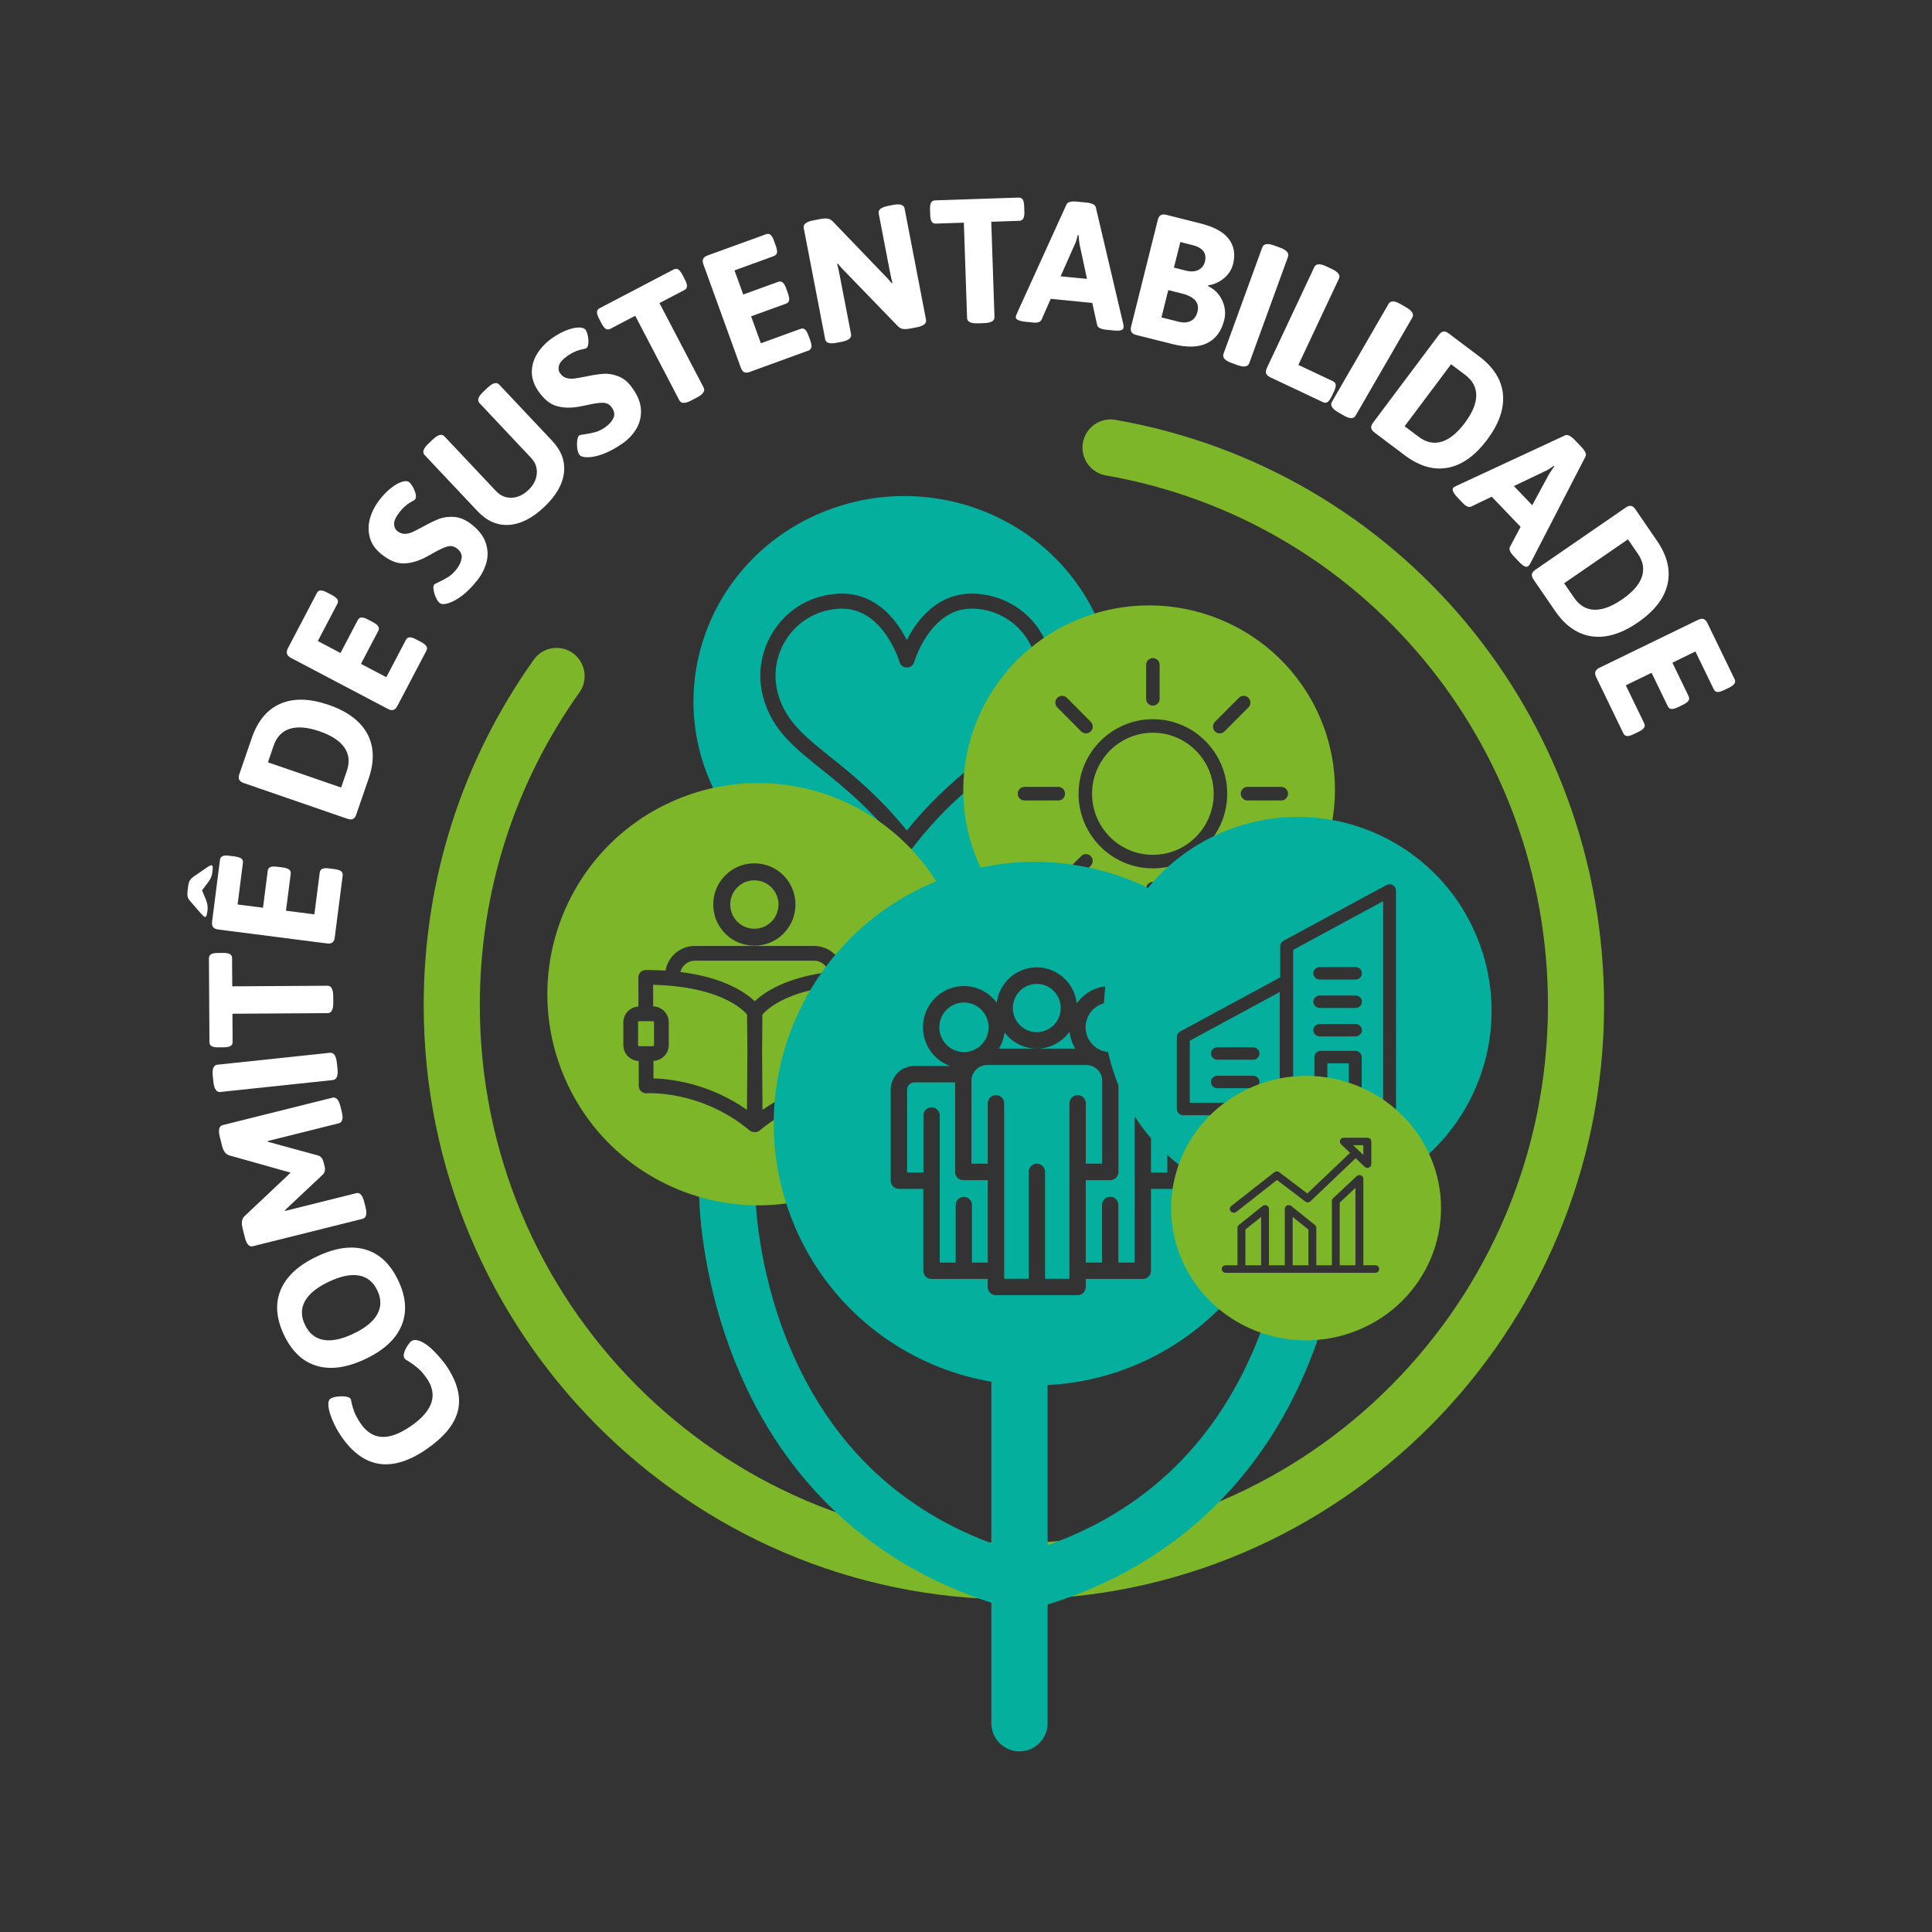 <?xml version="1.0" encoding="utf-8"?>
<!-- Generator: Adobe Illustrator 26.0.1, SVG Export Plug-In . SVG Version: 6.00 Build 0)  -->
<svg version="1.1" id="Camada_1" xmlns="http://www.w3.org/2000/svg" xmlns:xlink="http://www.w3.org/1999/xlink" x="0px" y="0px"
	 viewBox="0 0 415.18 415.18" style="enable-background:new 0 0 415.18 415.18;" xml:space="preserve">
<rect x="0" y="0" width="415.18" height="415.18" fill="#333333" stroke="none"/>
<style type="text/css">
	.st0{fill-rule:evenodd;clip-rule:evenodd;fill:#FFFFFF;}
	.st1{fill:#7DB629;}
	.st2{fill-rule:evenodd;clip-rule:evenodd;fill:#04AF9E;}
	.st3{fill:#04AF9E;}
	.st4{fill-rule:evenodd;clip-rule:evenodd;fill:#7DB629;}
</style>
<g id="COMITÊ_DE_SUSTENTABILIDADE_copy">
	<g>
		<path class="st0" d="M93.34,290.44c-0.97-0.99-1.89-1.7-2.76-2.11c-0.92-0.44-1.65-0.48-2.19-0.11c-0.21,0.14-0.48,0.46-0.8,0.94
			c-0.33,0.49-0.57,0.99-0.73,1.52c-0.16,0.53-0.13,0.95,0.08,1.26c0.09,0.13,0.33,0.3,0.72,0.52c0.74,0.45,1.43,0.95,2.1,1.51
			c0.66,0.56,1.31,1.31,1.96,2.25c2.45,3.57,1.29,7-3.46,10.27c-2.36,1.62-4.43,2.39-6.2,2.3c-1.78-0.09-3.3-1.05-4.56-2.89
			c-0.6-0.88-1.04-1.68-1.33-2.41c-0.28-0.73-0.48-1.38-0.59-1.94c-0.11-0.57-0.19-0.88-0.23-0.95c-0.17-0.25-0.55-0.41-1.14-0.49
			c-0.59-0.07-1.19-0.06-1.82,0.03c-0.63,0.09-1.09,0.24-1.38,0.44c-0.35,0.24-0.5,0.75-0.44,1.5c0.06,0.85,0.35,1.89,0.88,3.13
			c0.53,1.24,1.15,2.38,1.86,3.42c4.78,6.98,10.89,7.92,18.32,2.81c3.86-2.65,6.13-5.45,6.8-8.39c0.67-2.94-0.19-6.16-2.6-9.68
			C95.14,292.42,94.32,291.44,93.34,290.44z M78.51,292.05c3.96-1.87,6.55-4.26,7.77-7.17c1.22-2.9,0.99-6.13-0.69-9.69
			c-1.68-3.55-4.02-5.77-7.03-6.66c-3.01-0.89-6.49-0.4-10.45,1.48c-3.96,1.87-6.55,4.26-7.78,7.15c-1.22,2.89-1,6.12,0.68,9.67
			c1.68,3.55,4.02,5.78,7.04,6.68C71.06,294.41,74.55,293.93,78.51,292.05z M69.48,287.93c-1.76-0.33-3.08-1.41-3.95-3.24
			c-0.87-1.83-0.86-3.53,0.01-5.1c0.87-1.56,2.58-2.95,5.12-4.15s4.7-1.65,6.47-1.34c1.77,0.31,3.09,1.38,3.96,3.22
			c0.87,1.83,0.86,3.54-0.02,5.12c-0.88,1.58-2.59,2.97-5.13,4.17C73.4,287.82,71.25,288.26,69.48,287.93z M78.55,259.4l-0.27-1.07
			c-0.37-1.48-0.94-2.12-1.73-1.92l-13.45,3.36l-1.81,0.45l-0.07-0.14c0.36-0.33,0.77-0.72,1.24-1.17l6.98-6.56
			c0.38-0.46,0.49-1.01,0.33-1.65l-0.27-1.07c-0.16-0.64-0.51-1.07-1.07-1.3l-9.24-2.52c-0.62-0.18-1.17-0.34-1.64-0.45l0-0.16
			l1.81-0.45l13.45-3.36c0.79-0.2,1-1.03,0.63-2.51l-0.27-1.07c-0.37-1.48-0.94-2.12-1.73-1.92l-23.58,5.89
			c-0.79,0.2-1,1.03-0.63,2.51l0.48,1.92c0.29,1.18,0.82,1.87,1.57,2.08l12.46,3.51l0.71,0.18l-0.53,0.53l-9.38,8.85
			c-0.57,0.53-0.71,1.39-0.42,2.57l0.49,1.96c0.37,1.48,0.94,2.12,1.73,1.92l23.58-5.89C78.71,261.71,78.92,260.88,78.55,259.4z
			 M71.52,232.1c0.83-0.09,1.17-0.89,1.01-2.4l-0.14-1.32c-0.16-1.51-0.66-2.23-1.49-2.14l-24.17,2.56
			c-0.83,0.09-1.17,0.89-1.01,2.4l0.14,1.32c0.16,1.51,0.66,2.23,1.49,2.14L71.52,232.1z M48.1,225.06c0.66,0,1.14-0.1,1.44-0.28
			c0.3-0.18,0.45-0.47,0.45-0.88l-0.04-6.05l20.47-0.13c0.81-0.01,1.21-0.77,1.2-2.29l-0.01-1.33c-0.01-1.52-0.42-2.28-1.23-2.27
			l-20.47,0.13l-0.04-6.05c0-0.41-0.16-0.7-0.46-0.87c-0.3-0.18-0.79-0.26-1.44-0.26l-1.18,0.01c-0.66,0-1.14,0.1-1.44,0.28
			c-0.3,0.18-0.45,0.47-0.45,0.88l0.11,17.99c0,0.41,0.16,0.7,0.46,0.87c0.3,0.18,0.79,0.26,1.44,0.26L48.1,225.06z M45.63,187.5
			c0.08-0.6,0.1-1.01,0.08-1.22c-0.02-0.21-0.11-0.32-0.26-0.34c-0.18-0.02-0.59,0.19-1.23,0.65l-2.6,1.78
			c-0.39,0.28-0.67,0.57-0.84,0.87c-0.17,0.3-0.29,0.74-0.36,1.32l-0.1,0.75c-0.07,0.58-0.07,1.03,0,1.36
			c0.07,0.33,0.27,0.67,0.58,1.01l2.1,2.42c0.51,0.6,0.85,0.91,1.03,0.94c0.15,0.02,0.26-0.07,0.34-0.26
			c0.08-0.19,0.15-0.59,0.23-1.2c0.09-0.68-0.03-1.44-0.36-2.27l-0.82-1.98l1.29-1.71C45.24,188.94,45.54,188.23,45.63,187.5z
			 M45.8,199.24c0.21,0.27,0.58,0.44,1.1,0.51l23.35,2.99c0.53,0.07,0.93,0,1.19-0.21c0.27-0.21,0.44-0.58,0.5-1.1l1.7-13.28
			c0.05-0.4-0.06-0.71-0.34-0.93c-0.28-0.21-0.74-0.36-1.4-0.45l-1.17-0.15c-0.65-0.08-1.14-0.06-1.46,0.08
			c-0.32,0.14-0.51,0.41-0.56,0.81l-1.15,8.98l-6.1-0.78l1.01-7.92c0.05-0.4-0.06-0.71-0.34-0.93c-0.28-0.21-0.74-0.36-1.4-0.45
			l-1.17-0.15c-0.65-0.08-1.14-0.06-1.47,0.08c-0.32,0.14-0.51,0.41-0.56,0.81l-1.01,7.92l-5.46-0.7l1.14-8.94
			c0.05-0.4-0.06-0.71-0.34-0.93c-0.28-0.21-0.74-0.36-1.4-0.45l-1.17-0.15c-0.65-0.08-1.14-0.06-1.46,0.08
			c-0.32,0.14-0.51,0.41-0.56,0.81l-1.69,13.24C45.52,198.57,45.59,198.97,45.8,199.24z M52.38,168.27l22.26,7.68
			c0.5,0.17,0.91,0.19,1.21,0.04c0.31-0.15,0.55-0.48,0.72-0.98l2.65-7.7c1.28-3.72,1.17-6.94-0.31-9.66
			c-1.49-2.72-4.25-4.78-8.3-6.18c-4.05-1.39-7.49-1.48-10.34-0.25c-2.85,1.23-4.91,3.7-6.18,7.42l-2.65,7.7
			c-0.17,0.5-0.18,0.91-0.04,1.21C51.55,167.86,51.88,168.1,52.38,168.27z M58.79,160.27c0.66-1.92,1.83-3.14,3.51-3.66
			c1.68-0.52,3.8-0.34,6.36,0.54c2.56,0.88,4.34,2.05,5.35,3.49c1,1.45,1.17,3.13,0.52,5.04l-1.22,3.56l-15.73-5.42L58.79,160.27z
			 M62.51,141.37l20.84,10.97c0.47,0.25,0.87,0.32,1.19,0.22c0.32-0.1,0.61-0.39,0.86-0.86l6.22-11.85c0.19-0.36,0.19-0.69,0-0.99
			c-0.19-0.3-0.57-0.6-1.15-0.91l-1.04-0.55c-0.58-0.31-1.05-0.45-1.4-0.44c-0.35,0.02-0.62,0.2-0.81,0.56l-4.2,8.01l-5.45-2.87
			l3.71-7.07c0.19-0.36,0.19-0.69,0-0.99c-0.19-0.3-0.57-0.6-1.15-0.91l-1.04-0.55c-0.58-0.31-1.05-0.45-1.4-0.44
			c-0.35,0.02-0.62,0.2-0.81,0.56l-3.71,7.07l-4.87-2.57l4.19-7.98c0.19-0.36,0.19-0.69,0-0.99c-0.19-0.3-0.57-0.6-1.15-0.91
			l-1.04-0.55c-0.58-0.31-1.05-0.45-1.4-0.44c-0.35,0.02-0.62,0.2-0.81,0.56l-6.2,11.82c-0.25,0.47-0.32,0.87-0.22,1.19
			C61.76,140.83,62.04,141.12,62.51,141.37z M101.38,112.72c-1.26-0.98-2.49-1.53-3.71-1.63c-1.22-0.1-2.33,0.04-3.32,0.42
			c-0.99,0.38-2.17,0.96-3.54,1.72c-0.95,0.51-1.68,0.89-2.2,1.12c-0.52,0.24-1.06,0.36-1.62,0.37c-0.56,0.01-1.09-0.18-1.61-0.59
			c-0.44-0.34-0.67-0.85-0.69-1.53c-0.02-0.67,0.38-1.53,1.19-2.57c0.61-0.78,1.31-1.43,2.11-1.96c0.18-0.11,0.42-0.24,0.7-0.4
			c0.28-0.15,0.46-0.28,0.54-0.38c0.17-0.22,0.2-0.58,0.1-1.08c-0.11-0.5-0.3-1.01-0.58-1.51c-0.28-0.51-0.56-0.87-0.84-1.09
			c-0.32-0.25-0.81-0.28-1.47-0.09c-0.71,0.21-1.5,0.65-2.36,1.32c-0.86,0.66-1.68,1.51-2.48,2.52c-0.97,1.24-1.66,2.56-2.07,3.98
			c-0.41,1.41-0.43,2.81-0.05,4.19c0.38,1.38,1.25,2.6,2.61,3.66c1.63,1.28,3.18,1.91,4.62,1.89c1.45-0.02,2.96-0.43,4.55-1.22
			l1.67-0.91c1.35-0.78,2.41-1.28,3.17-1.5c0.77-0.22,1.47-0.08,2.11,0.42c0.78,0.61,1.11,1.31,0.99,2.1
			c-0.12,0.79-0.48,1.58-1.09,2.35c-0.55,0.7-1.11,1.24-1.7,1.62c-0.59,0.38-1.29,0.76-2.11,1.15c-0.58,0.25-0.92,0.44-1.01,0.56
			c-0.16,0.2-0.19,0.57-0.11,1.12c0.09,0.55,0.25,1.1,0.5,1.65c0.25,0.55,0.52,0.94,0.82,1.17c0.38,0.3,0.98,0.31,1.79,0.05
			c0.91-0.25,1.91-0.8,3.02-1.64c1.11-0.84,2.21-1.97,3.32-3.38c0.92-1.18,1.56-2.45,1.92-3.81c0.36-1.36,0.3-2.75-0.17-4.17
			C103.91,115.24,102.91,113.93,101.38,112.72z M107.27,82.64c-0.56-0.59-1.39-0.36-2.49,0.68l-0.91,0.86
			c-1.11,1.04-1.38,1.86-0.82,2.45l11.1,11.79c0.92,0.98,1.32,2.12,1.2,3.41c-0.12,1.3-0.73,2.47-1.84,3.51
			c-1.11,1.04-2.3,1.58-3.59,1.62c-1.29,0.03-2.4-0.44-3.32-1.42L95.5,93.76c-0.56-0.59-1.39-0.36-2.49,0.68l-0.94,0.89
			c-1.1,1.04-1.38,1.86-0.82,2.45l11.36,12.06c2,2.12,4.25,3.11,6.75,2.96c2.5-0.15,5.02-1.43,7.57-3.83
			c2.54-2.4,3.96-4.85,4.26-7.34c0.3-2.49-0.55-4.8-2.55-6.92L107.27,82.64z M132.99,80.91c-1.14-0.46-2.23-0.65-3.29-0.58
			c-1.06,0.07-2.35,0.27-3.89,0.6c-1.06,0.21-1.87,0.35-2.44,0.42c-0.57,0.07-1.12,0.03-1.66-0.12c-0.54-0.15-0.99-0.5-1.37-1.04
			c-0.32-0.46-0.39-1.01-0.21-1.66c0.18-0.65,0.81-1.35,1.89-2.1c0.81-0.56,1.68-0.98,2.6-1.25c0.21-0.05,0.47-0.11,0.78-0.17
			c0.31-0.06,0.52-0.13,0.62-0.2c0.23-0.16,0.37-0.49,0.41-1c0.05-0.51,0.01-1.05-0.1-1.62c-0.12-0.57-0.28-1-0.48-1.29
			c-0.23-0.33-0.69-0.51-1.38-0.52c-0.74-0.01-1.62,0.18-2.64,0.56c-1.01,0.38-2.05,0.94-3.11,1.68c-1.29,0.9-2.34,1.96-3.15,3.19
			c-0.81,1.23-1.24,2.56-1.28,3.99c-0.04,1.43,0.43,2.86,1.41,4.27c1.18,1.71,2.47,2.76,3.86,3.17c1.39,0.41,2.96,0.47,4.7,0.18
			l1.87-0.37c1.52-0.35,2.67-0.51,3.47-0.49c0.8,0.02,1.43,0.36,1.89,1.02c0.56,0.81,0.67,1.58,0.32,2.3
			c-0.35,0.72-0.93,1.36-1.74,1.93c-0.73,0.51-1.43,0.85-2.1,1.04c-0.67,0.19-1.45,0.35-2.35,0.48c-0.63,0.07-1.01,0.15-1.13,0.23
			c-0.21,0.14-0.35,0.49-0.43,1.04c-0.08,0.55-0.08,1.12-0.01,1.72c0.07,0.6,0.22,1.05,0.44,1.36c0.27,0.4,0.84,0.59,1.7,0.58
			c0.94,0.02,2.06-0.2,3.37-0.68c1.3-0.48,2.69-1.23,4.17-2.25c1.23-0.85,2.21-1.88,2.95-3.07c0.74-1.2,1.1-2.54,1.07-4.03
			c-0.03-1.49-0.6-3.04-1.72-4.64C135.15,82.26,134.13,81.37,132.99,80.91z M141.72,65.13l5.35-2.8c0.36-0.19,0.55-0.46,0.56-0.81
			c0.02-0.35-0.13-0.82-0.43-1.4l-0.54-1.05c-0.3-0.58-0.61-0.97-0.9-1.16c-0.3-0.19-0.63-0.19-0.99,0l-15.92,8.33
			c-0.36,0.19-0.55,0.46-0.56,0.81c-0.02,0.35,0.13,0.82,0.43,1.4l0.55,1.05c0.3,0.58,0.61,0.97,0.9,1.16c0.3,0.19,0.63,0.19,0.99,0
			l5.35-2.8l9.48,18.17c0.38,0.72,1.24,0.73,2.58,0.02l1.18-0.62c1.35-0.7,1.83-1.42,1.46-2.14L141.72,65.13z M173.73,72.08
			c-0.22-0.62-0.47-1.04-0.74-1.27c-0.27-0.23-0.6-0.27-0.98-0.13l-8.5,3.09l-2.1-5.79l7.5-2.72c0.38-0.14,0.6-0.38,0.67-0.73
			c0.06-0.35-0.02-0.83-0.24-1.45l-0.4-1.11c-0.22-0.62-0.47-1.04-0.74-1.27c-0.27-0.23-0.6-0.27-0.98-0.13l-7.5,2.72l-1.88-5.18
			l8.46-3.08c0.38-0.14,0.6-0.38,0.67-0.73c0.06-0.35-0.02-0.83-0.24-1.45l-0.4-1.11c-0.22-0.62-0.47-1.04-0.74-1.27
			c-0.27-0.23-0.6-0.27-0.98-0.13l-12.53,4.55c-0.5,0.18-0.82,0.43-0.97,0.74c-0.14,0.31-0.13,0.71,0.06,1.21l8.03,22.17
			c0.18,0.5,0.43,0.82,0.73,0.97c0.31,0.14,0.71,0.13,1.21-0.06l12.56-4.57c0.38-0.14,0.6-0.38,0.67-0.73
			c0.06-0.35-0.02-0.83-0.24-1.45L173.73,72.08z M194.39,44.8c-0.15-0.8-0.98-1.05-2.47-0.76l-1.08,0.21
			c-1.49,0.29-2.16,0.83-2.01,1.63l2.39,12.4c0.22,1.12,0.4,1.96,0.56,2.52l-0.14,0.07c-0.54-0.67-1.13-1.32-1.77-1.94l-10.89-11.33
			c-0.33-0.35-0.7-0.55-1.12-0.62c-0.42-0.06-0.93-0.03-1.53,0.08l-1.6,0.31c-1.49,0.29-2.16,0.83-2.01,1.63l4.61,23.9
			c0.15,0.8,0.98,1.05,2.47,0.76l1.08-0.21c1.49-0.29,2.16-0.83,2.01-1.63l-2.43-12.58c-0.22-1.12-0.4-1.96-0.56-2.52l0.14-0.07
			c0.54,0.67,1.13,1.32,1.77,1.94l11.11,11.48c0.33,0.35,0.7,0.56,1.12,0.62c0.42,0.06,0.93,0.03,1.53-0.08l1.42-0.27
			c1.49-0.29,2.16-0.83,2.01-1.63L194.39,44.8z M219.05,47.45c0.4-0.01,0.69-0.18,0.86-0.49c0.17-0.31,0.24-0.79,0.22-1.45
			l-0.04-1.18c-0.02-0.66-0.13-1.14-0.31-1.44c-0.19-0.3-0.48-0.44-0.89-0.43l-17.95,0.6c-0.41,0.01-0.69,0.18-0.86,0.49
			c-0.17,0.31-0.24,0.79-0.22,1.45l0.04,1.18c0.02,0.66,0.13,1.14,0.31,1.44c0.19,0.3,0.48,0.44,0.89,0.43l6.03-0.2l0.69,20.49
			c0.03,0.81,0.8,1.19,2.32,1.14l1.33-0.04c1.52-0.05,2.26-0.48,2.24-1.29l-0.69-20.49L219.05,47.45z M235.48,44.53
			c-0.12-0.55-0.82-0.88-2.08-1.01l-1.97-0.19c-1.23-0.12-1.98,0.07-2.23,0.58L218.5,67.43c-0.14,0.34-0.21,0.57-0.22,0.67
			c-0.05,0.56,0.69,0.91,2.22,1.06l1.51,0.15c0.98,0.1,1.59-0.11,1.82-0.62l1.97-4.47l8.92,0.88l1.06,4.77
			c0.12,0.55,0.8,0.88,2.04,1l1.66,0.16c1.26,0.12,1.92-0.09,1.97-0.65c0.02-0.2,0-0.43-0.05-0.69L235.48,44.53z M227.92,59.38
			l2.89-6.52c0.22-0.41,0.4-0.87,0.54-1.38c0.14-0.51,0.23-0.84,0.27-0.99l0.15,0.01c0.09,1.13,0.2,1.96,0.33,2.48l1.49,6.95
			L227.92,59.38z M262.64,64.55c-0.64-1.39-1.65-2.41-3.03-3.07l0-0.16c1.27-0.18,2.41-0.68,3.41-1.52c1-0.83,1.66-1.86,1.97-3.09
			c0.51-2.04,0.21-3.82-0.9-5.32c-1.11-1.51-3.16-2.64-6.16-3.39l-7.29-1.83c-0.52-0.13-0.92-0.11-1.21,0.07
			c-0.29,0.18-0.5,0.52-0.63,1.04l-5.72,22.87c-0.13,0.52-0.11,0.92,0.07,1.21c0.17,0.29,0.52,0.5,1.04,0.63l7.81,1.96
			c3.07,0.77,5.53,0.7,7.39-0.2c1.86-0.91,3.09-2.56,3.69-4.97C263.43,67.34,263.29,65.94,262.64,64.55z M257.34,66.98
			c-0.24,0.96-0.72,1.62-1.44,1.99c-0.72,0.37-1.62,0.42-2.7,0.15l-3.61-0.91l1.47-5.87l3.02,0.76c1.28,0.32,2.2,0.81,2.77,1.46
			C257.41,65.21,257.58,66.02,257.34,66.98z M258.93,56.24c-0.2,0.81-0.67,1.4-1.4,1.77c-0.73,0.37-1.64,0.41-2.72,0.14l-2.54-0.64
			l1.38-5.5l2.62,0.66C258.49,53.23,259.38,54.42,258.93,56.24z M275.08,53.22l-1.25-0.46c-1.43-0.52-2.28-0.39-2.57,0.4
			l-8.33,22.87c-0.29,0.79,0.28,1.44,1.71,1.96l1.25,0.46c1.43,0.52,2.28,0.39,2.57-0.4l8.33-22.87
			C277.07,54.39,276.5,53.74,275.08,53.22z M286.67,84.13c0.28-0.6,0.4-1.07,0.37-1.42c-0.03-0.35-0.23-0.61-0.6-0.79l-7.42-3.5
			l8.72-18.55c0.34-0.73-0.17-1.43-1.54-2.07l-1.17-0.55c-1.37-0.65-2.23-0.6-2.58,0.13l-10.19,21.68c-0.23,0.48-0.28,0.88-0.17,1.2
			c0.11,0.32,0.41,0.59,0.89,0.82l11.34,5.35c0.37,0.17,0.69,0.16,0.98-0.04c0.29-0.2,0.57-0.6,0.86-1.19L286.67,84.13z
			 M302.15,66.03L301,65.36c-1.31-0.76-2.18-0.78-2.6-0.06l-12.18,21.06c-0.42,0.72,0.03,1.47,1.34,2.23l1.15,0.67
			c1.31,0.76,2.18,0.78,2.6,0.06l12.18-21.06C303.91,67.53,303.47,66.79,302.15,66.03z M319.57,94.5c2.57-3.43,3.7-6.69,3.41-9.78
			c-0.3-3.09-2.01-5.82-5.15-8.17l-6.5-4.89c-0.43-0.32-0.81-0.46-1.14-0.41c-0.34,0.05-0.66,0.28-0.98,0.71l-14.13,18.86
			c-0.32,0.43-0.46,0.81-0.41,1.14c0.05,0.34,0.28,0.67,0.71,0.99l6.5,4.89c3.14,2.36,6.23,3.25,9.28,2.67
			C314.2,99.94,317,97.93,319.57,94.5z M314.77,90.9c-1.63,2.17-3.28,3.51-4.96,4.02c-1.68,0.51-3.33,0.16-4.95-1.06l-3.01-2.26
			l9.98-13.32l3.01,2.26c1.62,1.22,2.42,2.71,2.4,4.47C317.22,86.76,316.4,88.73,314.77,90.9z M339.79,95.99l-1.37-1.43
			c-0.86-0.9-1.55-1.23-2.07-1.01l-23.41,10.88c-0.33,0.17-0.53,0.29-0.6,0.36c-0.4,0.39-0.07,1.14,1,2.25l1.05,1.1
			c0.68,0.71,1.28,0.95,1.78,0.71l4.4-2.11l6.2,6.48l-2.29,4.31c-0.26,0.5,0.04,1.19,0.9,2.09l1.16,1.21
			c0.88,0.92,1.51,1.18,1.92,0.79c0.15-0.14,0.28-0.33,0.41-0.56l11.85-22.96C340.98,97.61,340.67,96.91,339.79,95.99z
			 M332.65,102.32l-3.38,6.25l-3.94-4.12l6.43-3.06c0.43-0.17,0.87-0.4,1.3-0.7c0.44-0.3,0.72-0.49,0.84-0.57l0.11,0.11
			C333.34,101.14,332.89,101.84,332.65,102.32z M351.99,133.75c3.53-2.43,5.64-5.15,6.35-8.18c0.7-3.02-0.05-6.16-2.28-9.39
			l-4.6-6.71c-0.3-0.44-0.62-0.69-0.95-0.75c-0.33-0.06-0.72,0.06-1.16,0.36l-19.4,13.36c-0.44,0.3-0.69,0.62-0.75,0.95
			c-0.06,0.34,0.06,0.72,0.36,1.16l4.6,6.71c2.22,3.24,4.87,5.07,7.94,5.49C345.17,137.18,348.47,136.18,351.99,133.75z
			 M338.26,128.44l-2.13-3.1l13.71-9.44l2.13,3.1c1.15,1.67,1.43,3.34,0.85,5c-0.58,1.66-1.99,3.26-4.22,4.8
			c-2.23,1.54-4.23,2.28-5.98,2.23C340.85,130.98,339.4,130.11,338.26,128.44z M372.75,145.93l-5.82-12.01
			c-0.23-0.48-0.51-0.77-0.83-0.89c-0.32-0.11-0.72-0.05-1.2,0.18l-21.18,10.29c-0.48,0.23-0.77,0.51-0.88,0.83
			c-0.11,0.32-0.05,0.72,0.18,1.2l5.83,12.05c0.18,0.36,0.44,0.56,0.79,0.59c0.35,0.03,0.82-0.1,1.41-0.39l1.06-0.51
			c0.59-0.29,0.99-0.58,1.18-0.87c0.2-0.29,0.21-0.62,0.03-0.99l-3.94-8.14l5.54-2.69l3.48,7.19c0.18,0.36,0.44,0.56,0.79,0.59
			c0.35,0.03,0.82-0.1,1.41-0.39l1.06-0.51c0.59-0.29,0.99-0.58,1.18-0.87c0.2-0.29,0.21-0.62,0.03-0.99l-3.48-7.19l4.95-2.41
			l3.93,8.11c0.18,0.36,0.44,0.56,0.79,0.59c0.35,0.03,0.82-0.1,1.41-0.39l1.06-0.51c0.59-0.29,0.99-0.58,1.18-0.87
			C372.92,146.62,372.93,146.3,372.75,145.93z"/>
	</g>
</g>
<g id="Shape_8_copy_00000116928703790194562130000013408304468036829058_">
	<g>
		<path class="st1" d="M239.68,90.22c-3.28-0.57-6.4,1.64-6.97,4.93c-0.57,3.3,1.63,6.43,4.91,7.01
			c55.06,9.61,95.03,57.49,95.03,113.86c0,63.72-51.49,115.56-114.77,115.56c-63.28,0-114.77-51.84-114.77-115.56
			c0-24.29,7.4-47.53,21.4-67.21c1.94-2.72,1.31-6.51-1.4-8.45c-2.71-1.95-6.48-1.32-8.41,1.41
			c-15.47,21.75-23.65,47.43-23.65,74.26c0,70.4,56.9,127.68,126.83,127.68c69.94,0,126.83-57.28,126.83-127.68
			C344.7,153.75,300.53,100.84,239.68,90.22z"/>
	</g>
</g>
<g id="Ellipse_1_copy_6">
	<g>
		<path class="st2" d="M212.12,131.19C212.12,131.19,212.12,131.19,212.12,131.19c-1.1-0.27-2.22-0.4-3.32-0.4
			c-8.92,0-12.32,11.36-12.35,11.48c-0.2,0.7-0.84,1.18-1.57,1.18c0,0,0,0,0,0c-0.73,0-1.37-0.48-1.57-1.18
			c-0.03-0.11-3.43-11.47-12.35-11.47c-1.1,0-2.21,0.14-3.32,0.4c-3.77,0.91-6.95,3.27-8.94,6.62c-2.03,3.43-2.57,7.43-1.51,11.27
			c1.61,5.83,5.69,9.11,11.33,13.64c4.65,3.73,10.35,8.31,16.35,15.74c6-7.43,11.7-12.01,16.35-15.74c1.97-1.58,3.75-3.02,5.3-4.46
			c0.17-2.23,0.56-4.2,1.34-5.72c0.99-1.94,2.71-3.03,4.74-3.68c0.98-3.77,0.44-7.69-1.55-11.05
			C219.07,134.46,215.9,132.11,212.12,131.19z M238.75,142.13c-0.58-2.84-1.46-5.66-2.65-8.43c-9.65-22.48-36.17-33.08-59.25-23.67
			c-23.07,9.41-33.96,35.26-24.31,57.75c9.65,22.48,36.17,33.08,59.25,23.67c7.67-3.13,4.86-17.61,4.65-28.74
			c-1,0.84-2.05,1.68-3.15,2.56c-4.84,3.89-10.87,8.73-17.11,16.84c-0.31,0.4-0.79,0.64-1.3,0.64s-0.99-0.24-1.3-0.64
			c-6.23-8.11-12.26-12.95-17.11-16.84c-5.89-4.73-10.54-8.46-12.43-15.31c-1.3-4.69-0.64-9.59,1.84-13.78
			c2.44-4.12,6.34-7.01,10.98-8.13c1.36-0.33,2.73-0.49,4.09-0.49c4.77,0,8.98,2.43,12.17,7.03c0.7,1.02,1.29,2.03,1.75,2.96
			c0.47-0.92,1.05-1.94,1.75-2.96c3.19-4.6,7.4-7.03,12.17-7.03c1.36,0,2.73,0.17,4.09,0.49h0c4.64,1.12,8.54,4.01,10.98,8.13
			c2.17,3.66,2.94,7.85,2.24,11.98C232.65,147.34,240.05,148.47,238.75,142.13z"/>
	</g>
</g>
<g id="Shape_10_copy_2_00000025418575138215213690000013527620421474212771_">
	<g>
		<path class="st3" d="M219.08,285.63c-3.34,0-6.04,2.71-6.04,6.05v78.64c0,3.34,2.7,6.05,6.04,6.05c3.34,0,6.04-2.71,6.04-6.05
			v-78.64C225.12,288.34,222.42,285.63,219.08,285.63z"/>
	</g>
</g>
<g id="Shape_9_copy_2">
	<g>
		<path class="st3" d="M217.29,333.09c-22.58-7.11-38.67-21.99-47.83-44.24c-6.97-16.95-7.14-32.06-7.14-32.28
			c-0.01-3.33-2.71-6.03-6.04-6.03c0,0,0,0-0.01,0c-3.34,0-6.04,2.72-6.03,6.06c0,0.7,0.11,17.31,7.87,36.42
			c10.39,25.59,29.6,43.43,55.55,51.6c0.6,0.19,1.21,0.28,1.81,0.28c2.57,0,4.95-1.65,5.76-4.24
			C222.24,337.49,220.47,334.09,217.29,333.09z"/>
	</g>
</g>
<g id="Shape_9_copy_2_00000080190300889252772280000014372758400315000977_">
	<g>
		<path class="st3" d="M273.38,278.81c-0.91,3.2-2.05,6.58-3.48,10.04c-9.15,22.24-25.25,37.13-47.83,44.24
			c-3.18,1-4.95,4.4-3.95,7.58c0.81,2.58,3.19,4.24,5.76,4.24c0.6,0,1.21-0.09,1.81-0.28c25.94-8.17,45.15-26.01,55.55-51.6
			c1.55-3.82,2.8-7.54,3.8-11.05C280.12,279.77,279.11,280.63,273.38,278.81z"/>
	</g>
</g>
<g id="Ellipse_1_copy_6_1_">
	<g>
		<path class="st4" d="M247.75,157.46c-7.21,0-13.07,5.88-13.07,13.12c0,7.23,5.86,13.12,13.07,13.12c7.21,0,13.07-5.88,13.07-13.12
			C260.82,163.34,254.96,157.46,247.75,157.46z M283.78,154.46c-8.51-20.21-31.89-29.74-52.24-21.28
			c-20.35,8.46-29.94,31.69-21.44,51.9s31.89,29.74,52.24,21.28C282.69,197.9,292.29,174.66,283.78,154.46z M261.1,155.11l5.13-5.15
			c0.57-0.57,1.49-0.57,2.05,0c0.57,0.57,0.57,1.49,0,2.06l-5.13,5.15c-0.28,0.28-0.66,0.43-1.03,0.43c-0.37,0-0.74-0.14-1.03-0.43
			C260.53,156.6,260.53,155.68,261.1,155.11z M246.3,142.88c0-0.81,0.65-1.46,1.45-1.46c0.8,0,1.45,0.65,1.45,1.46v7.29
			c0,0.8-0.65,1.46-1.45,1.46c-0.8,0-1.45-0.65-1.45-1.46V142.88z M227.22,149.96c0.57-0.57,1.49-0.57,2.05,0l5.13,5.15
			c0.57,0.57,0.57,1.49,0,2.06c-0.28,0.28-0.66,0.43-1.03,0.43c-0.37,0-0.74-0.14-1.03-0.43l-5.13-5.15
			C226.65,151.46,226.65,150.53,227.22,149.96z M218.71,170.56c0-0.8,0.65-1.46,1.45-1.46h7.26c0.8,0,1.45,0.65,1.45,1.46
			c0,0.81-0.65,1.46-1.45,1.46h-7.26C219.36,172.02,218.71,171.37,218.71,170.56z M234.4,186.03l-5.13,5.15
			c-0.28,0.28-0.66,0.43-1.03,0.43c-0.37,0-0.74-0.14-1.03-0.43c-0.57-0.57-0.57-1.49,0-2.06l5.13-5.15c0.57-0.57,1.49-0.57,2.05,0
			C234.96,184.54,234.96,185.46,234.4,186.03z M249.2,198.27c0,0.8-0.65,1.46-1.45,1.46c-0.8,0-1.45-0.65-1.45-1.46v-7.29
			c0-0.8,0.65-1.46,1.45-1.46c0.8,0,1.45,0.65,1.45,1.46V198.27z M247.75,186.61c-8.81,0-15.97-7.19-15.97-16.03
			s7.17-16.03,15.97-16.03c8.81,0,15.97,7.19,15.97,16.03S256.56,186.61,247.75,186.61z M268.29,191.19
			c-0.28,0.28-0.66,0.43-1.03,0.43c-0.37,0-0.74-0.14-1.03-0.43l-5.13-5.15c-0.57-0.57-0.57-1.49,0-2.06c0.57-0.57,1.49-0.57,2.05,0
			l5.13,5.15C268.86,189.7,268.86,190.62,268.29,191.19z M275.34,172.02h-7.26c-0.8,0-1.45-0.65-1.45-1.46
			c0-0.8,0.65-1.46,1.45-1.46h7.26c0.8,0,1.45,0.65,1.45,1.46C276.79,171.37,276.14,172.02,275.34,172.02z"/>
	</g>
</g>
<g id="Ellipse_1_copy_6_00000174593120105527488870000010099520847725317253_">
	<g>
		<path class="st4" d="M204.7,196.15c-9.65-23.11-36.19-34.02-59.26-24.35c-23.07,9.66-33.95,36.24-24.3,59.35
			c9.65,23.11,36.19,34.02,59.26,24.35c8.65-3.62,5.88-18.65,8.36-28.09c-0.48,0.32-1.04,0.51-1.64,0.56l-0.02,5.39
			c0,0.44-0.18,0.86-0.51,1.16c-0.32,0.3-0.75,0.45-1.19,0.42c-0.03,0-2.97-0.19-7.16,0.71c-3.84,0.82-9.54,2.75-14.95,7.26
			c-0.29,0.24-0.65,0.37-1.01,0.37c-0.03,0-0.07-0.01-0.1-0.01c-0.03,0-0.07,0.01-0.1,0.01c-0.36,0-0.72-0.13-1.01-0.37
			c-5.4-4.51-11.11-6.44-14.95-7.26c-4.19-0.9-7.13-0.71-7.16-0.71c-0.43,0.03-0.87-0.12-1.19-0.42c-0.32-0.3-0.5-0.72-0.5-1.15
			l-0.02-5.37c-1.83-0.06-3.3-1.56-3.3-3.41v-4.88c0-1.83,1.44-3.32,3.25-3.41l-0.02-6.25c0-0.42,0.16-0.83,0.46-1.13
			c0.3-0.3,0.7-0.47,1.12-0.47c1.51,0,2.92,0.05,4.25,0.14c0.53-3.01,3.15-5.31,6.3-5.31h25.63c3.15,0,5.78,2.3,6.3,5.31
			c1.38-0.09,2.83-0.15,4.38-0.15c0.42,0,0.82,0.17,1.12,0.47c0.3,0.3,0.46,0.7,0.46,1.13l-0.02,6.28c1.81,0.2,3.22,1.72,3.22,3.58
			v3.5C196.95,212.15,210.16,209.23,204.7,196.15z M168.36,200.64c-3.45,3.45-9.05,3.45-12.5,0c-3.45-3.45-3.45-9.07,0-12.53
			c3.45-3.45,9.05-3.45,12.5,0C171.8,191.57,171.8,197.19,168.36,200.64z M158.44,190.7c-2.02,2.03-2.02,5.33,0,7.36
			c2.02,2.03,5.32,2.03,7.34,0c2.02-2.03,2.02-5.33,0-7.36C163.75,188.67,160.46,188.67,158.44,190.7z M160.52,238.5
			c0.02-3.56,0.06-8.55,0.09-12.77c-0.03-3.67-0.06-6.72-0.07-7.72c-0.55-0.62-1.75-1.77-3.96-2.93c-2.85-1.49-7.93-3.25-16.23-3.45
			l0.02,4.64c1.85,0.04,3.34,1.55,3.34,3.42v4.88c0,1.84-1.46,3.34-3.29,3.41l0.01,3.76C143.93,231.84,152.25,232.71,160.52,238.5z
			 M186.79,224.83c0.25,0,0.45-0.2,0.45-0.45v-4.48c0-0.25-0.2-0.45-0.45-0.45h-2.53c-0.25,0-0.45,0.2-0.45,0.45v4.48
			c0,0.25,0.2,0.45,0.45,0.45H186.79z M183.95,231.75l0.01-3.78c-1.85-0.15-3.32-1.7-3.32-3.59v-4.48c0-1.91,1.49-3.47,3.37-3.6
			l0.02-4.66c-8.3,0.2-13.38,1.96-16.23,3.45c-2.21,1.15-3.41,2.31-3.96,2.93c-0.01,1-0.04,4.05-0.07,7.71
			c0.03,4.21,0.07,9.21,0.09,12.77C172.14,232.71,180.46,231.84,183.95,231.75z M178.07,208.9c-0.36-1.4-1.62-2.45-3.12-2.45h-25.63
			c-1.5,0-2.76,1.04-3.12,2.43c9.25,1.15,13.92,4.31,16,6.29C164.27,213.2,168.9,210.06,178.07,208.9z M140.55,219.7
			c0-0.14-0.11-0.25-0.25-0.25h-2.93c-0.14,0-0.25,0.11-0.25,0.25v4.88c0,0.14,0.11,0.25,0.25,0.25h2.93c0.14,0,0.25-0.11,0.25-0.25
			V219.7z"/>
	</g>
</g>
<g id="Ellipse_1_copy_6_3_">
	<g>
		<path class="st2" d="M212.44,220.76c0-2.94-2.37-5.33-5.29-5.33c-2.92,0-5.29,2.39-5.29,5.33c0,2.94,2.37,5.33,5.29,5.33
			C210.06,226.09,212.44,223.7,212.44,220.76z M229.82,274.81V237.1c0-0.98,0.79-1.77,1.76-1.77c0.97,0,1.76,0.79,1.76,1.77v12.97
			h3.51v-17.82c0-1.86-1.51-3.38-3.36-3.38h-21.37c-1.85,0-3.36,1.52-3.36,3.38v17.82h3.51V237.1c0-0.98,0.79-1.77,1.76-1.77
			c0.97,0,1.76,0.79,1.76,1.77v37.71h5.27v-22.97c0-0.98,0.79-1.77,1.76-1.77c0.97,0,1.76,0.79,1.76,1.77v22.97H229.82z
			 M212.26,271.33v-17.72H207c-0.97,0-1.75-0.79-1.75-1.77V232.6h-8.74c-0.87,0-1.58,0.71-1.58,1.59v17.78h3.51v-12.26
			c0-0.97,0.78-1.76,1.75-1.76c0.97,0,1.75,0.79,1.75,1.76v13.99c0,0.01,0,0.02,0,0.03v17.6h3.43v-12.37c0-0.97,0.78-1.76,1.75-1.76
			s1.75,0.79,1.75,1.76v12.37H212.26z M257.73,271.11c-1.93-10.4,7.12-24.11,3.02-24.95c-2.93-0.6-5.05-1.51-6.6-2.64
			c0.12,0.77,0.2,1.82,0.2,3.26c0,3.78,0,6.94,0,6.94c0,0.97-0.78,1.76-1.75,1.76h-5.26v17.6c0,0.97-0.78,1.76-1.75,1.76h-12.26
			v1.72c0,0.98-0.79,1.77-1.76,1.77h-17.56c-0.97,0-1.76-0.79-1.76-1.77v-1.72h-12.08c-0.97,0-1.75-0.79-1.75-1.76v-17.6h-5.26
			c-0.97,0-1.75-0.79-1.75-1.76v-19.54c0-2.82,2.28-5.11,5.08-5.11h7.65c-3.38-1.23-5.8-4.5-5.8-8.32c0-4.88,3.94-8.85,8.79-8.85
			c2.89,0,5.46,1.41,7.06,3.58c0.55-4.28,4.19-7.6,8.59-7.6c4.46,0,8.14,3.4,8.61,7.76c1.59-2.26,4.21-3.74,7.18-3.74
			c4.85,0,8.79,3.97,8.79,8.85c0,3.82-2.42,7.09-5.8,8.32c0,0,2.36,0,4.47,0c1.7,0,2.02,7.26,2.02,7.26c0.86,0,1.66,0.24,2.37,0.62
			c-0.64-5.28,1.72-11.46,0.06-15.44c-4.22-10.12,12.58-20.1,4.26-25.98c-15.25-10.78-35.52-13.7-54.01-5.95
			c-28.57,11.99-42.05,44.93-30.1,73.58c11.95,28.65,44.8,42.17,73.38,30.18c7.8-3.27,14.47-8.1,19.81-13.98
			C272.05,270.31,259.67,281.52,257.73,271.11z M250.85,251.97c0,0,0-3.33,0-7.12c0-4.95-1.21-3.4-1.21-3.4
			c0-0.88-0.71-1.59-1.58-1.59c0,0-0.14-7.26-1.78-7.26c-2.59,0-5.93,0-5.93,0v19.24c0,0.98-0.79,1.77-1.76,1.77h-5.27v17.72h3.51
			v-12.39c0-0.97,0.78-1.76,1.75-1.76c0.97,0,1.75,0.79,1.75,1.76v12.39h3.51v-17.6c0-0.01,0-0.02,0-0.03v-13.99
			c0-0.97,0.78-1.76,1.75-1.76s1.75,0.79,1.75,1.76v12.26H250.85z M227.95,216.62c0-2.86-2.31-5.19-5.15-5.19
			c-2.84,0-5.15,2.33-5.15,5.19c0,2.86,2.31,5.19,5.15,5.19C225.64,221.8,227.95,219.48,227.95,216.62z M238.58,226.09
			c2.92,0,5.29-2.39,5.29-5.33c0-2.94-2.37-5.33-5.29-5.33c-2.92,0-5.29,2.39-5.29,5.33C233.29,223.7,235.67,226.09,238.58,226.09z
			 M215.87,221.85c-0.15,1.26-0.57,2.45-1.2,3.49h8.13C219.97,225.34,217.45,223.97,215.87,221.85z M229.84,221.69
			c-1.57,2.21-4.14,3.65-7.04,3.65h8.27C230.41,224.25,229.98,223.01,229.84,221.69z"/>
	</g>
</g>
<g id="Ellipse_1_copy_6_00000175291037764669783970000011264043798584150176_">
	<g>
		<path class="st2" d="M285.24,236.97h4.61v-8.47h-4.61V236.97z M255.68,236.97h19.33v-23.79l-19.33,10.46V236.97z M261.61,225.05
			h7.65c0.77,0,1.39,0.6,1.39,1.34c0,0.74-0.62,1.34-1.39,1.34h-7.65c-0.77,0-1.39-0.6-1.39-1.34
			C260.22,225.66,260.84,225.05,261.61,225.05z M261.61,231.17h7.65c0.77,0,1.39,0.6,1.39,1.34c0,0.74-0.62,1.34-1.39,1.34h-7.65
			c-0.77,0-1.39-0.6-1.39-1.34C260.22,231.77,260.84,231.17,261.61,231.17z M317.31,201.16c-8.87-21.25-33.27-31.27-54.5-22.36
			c-21.23,8.9-31.25,33.34-22.38,54.6c3.9,9.36,10.82,16.54,19.15,20.88c10.59,5.52,0.28-10.12,33.18-12.2
			c3.04-1.27,8.01,10.82,10.56,8.96C318.64,239.93,324.91,219.37,317.31,201.16z M300.01,238.31c0,0.74-0.62,1.34-1.39,1.34h-22.11
			c-0.02,0-0.04,0-0.06-0.01c-0.02,0-0.04,0.01-0.06,0.01h-22.11c-0.77,0-1.39-0.6-1.39-1.34v-15.47c0-0.49,0.27-0.94,0.71-1.17
			l21.51-11.64v-6.7c0-0.49,0.27-0.94,0.71-1.17l22.11-11.96c0.43-0.23,0.96-0.23,1.38,0.01c0.43,0.24,0.69,0.68,0.69,1.16V238.31z
			 M277.9,236.97h4.55v-9.81c0-0.74,0.62-1.34,1.39-1.34h7.39c0.77,0,1.39,0.6,1.39,1.34v9.81h4.61v-43.31l-19.33,10.46V236.97z
			 M283.63,207.82h7.65c0.77,0,1.39,0.6,1.39,1.34c0,0.74-0.62,1.34-1.39,1.34h-7.65c-0.77,0-1.39-0.6-1.39-1.34
			C282.24,208.42,282.86,207.82,283.63,207.82z M283.63,213.93h7.65c0.77,0,1.39,0.6,1.39,1.34c0,0.74-0.62,1.34-1.39,1.34h-7.65
			c-0.77,0-1.39-0.6-1.39-1.34C282.24,214.53,282.86,213.93,283.63,213.93z M283.63,220.04h7.65c0.77,0,1.39,0.6,1.39,1.34
			s-0.62,1.34-1.39,1.34h-7.65c-0.77,0-1.39-0.6-1.39-1.34S282.86,220.04,283.63,220.04z"/>
	</g>
</g>
<g id="Ellipse_1_copy_6_5_">
	<g>
		<path class="st4" d="M277.79,271.9h3.38v-7.67l-3.38-2.72V271.9z M292.98,246.1h-2.19l2.19,2.1V246.1z M267.63,271.9h3.38v-10.38
			l-3.38,2.71V271.9z M307.42,248.65c-6.18-14.48-23.16-21.3-37.93-15.24c-14.77,6.06-21.74,22.7-15.57,37.18
			c6.18,14.48,23.16,21.3,37.93,15.24C306.63,279.77,313.6,263.12,307.42,248.65z M264.59,259.17l9.25-7.26
			c0.31-0.24,0.75-0.25,1.06-0.01l6.04,4.58l9.18-8.74l-1.95-1.87c-0.24-0.23-0.31-0.58-0.18-0.88c0.13-0.3,0.44-0.5,0.78-0.5h5.07
			c0.47,0,0.85,0.36,0.85,0.81v4.86c0,0.33-0.21,0.62-0.52,0.75c-0.1,0.04-0.21,0.06-0.32,0.06c-0.22,0-0.44-0.08-0.6-0.24
			l-1.92-1.84l-9.71,9.25c-0.3,0.29-0.79,0.32-1.12,0.06l-6.09-4.62l-8.72,6.85c-0.16,0.12-0.35,0.18-0.54,0.18
			c-0.24,0-0.49-0.1-0.65-0.29C264.17,259.96,264.23,259.45,264.59,259.17z M295.53,273.52H263.4c-0.47,0-0.85-0.36-0.85-0.81
			c0-0.45,0.38-0.81,0.85-0.81h2.53v-8.04c0-0.24,0.11-0.46,0.3-0.62l5.08-4.07c0.25-0.2,0.6-0.25,0.9-0.11
			c0.3,0.13,0.49,0.42,0.49,0.73v12.11h3.4v-12.12c0-0.31,0.19-0.6,0.49-0.73c0.3-0.13,0.65-0.09,0.9,0.11l5.08,4.08
			c0.19,0.15,0.3,0.38,0.3,0.62v8.04h3.34v-13.8c0-0.22,0.09-0.42,0.25-0.58l5.08-4.77c0.24-0.23,0.61-0.29,0.92-0.17
			c0.31,0.13,0.52,0.42,0.52,0.74v18.57h2.56c0.47,0,0.85,0.36,0.85,0.81C296.38,273.16,296,273.52,295.53,273.52z M287.9,271.9
			h3.38v-16.64l-3.38,3.18V271.9z"/>
	</g>
</g>
</svg>
